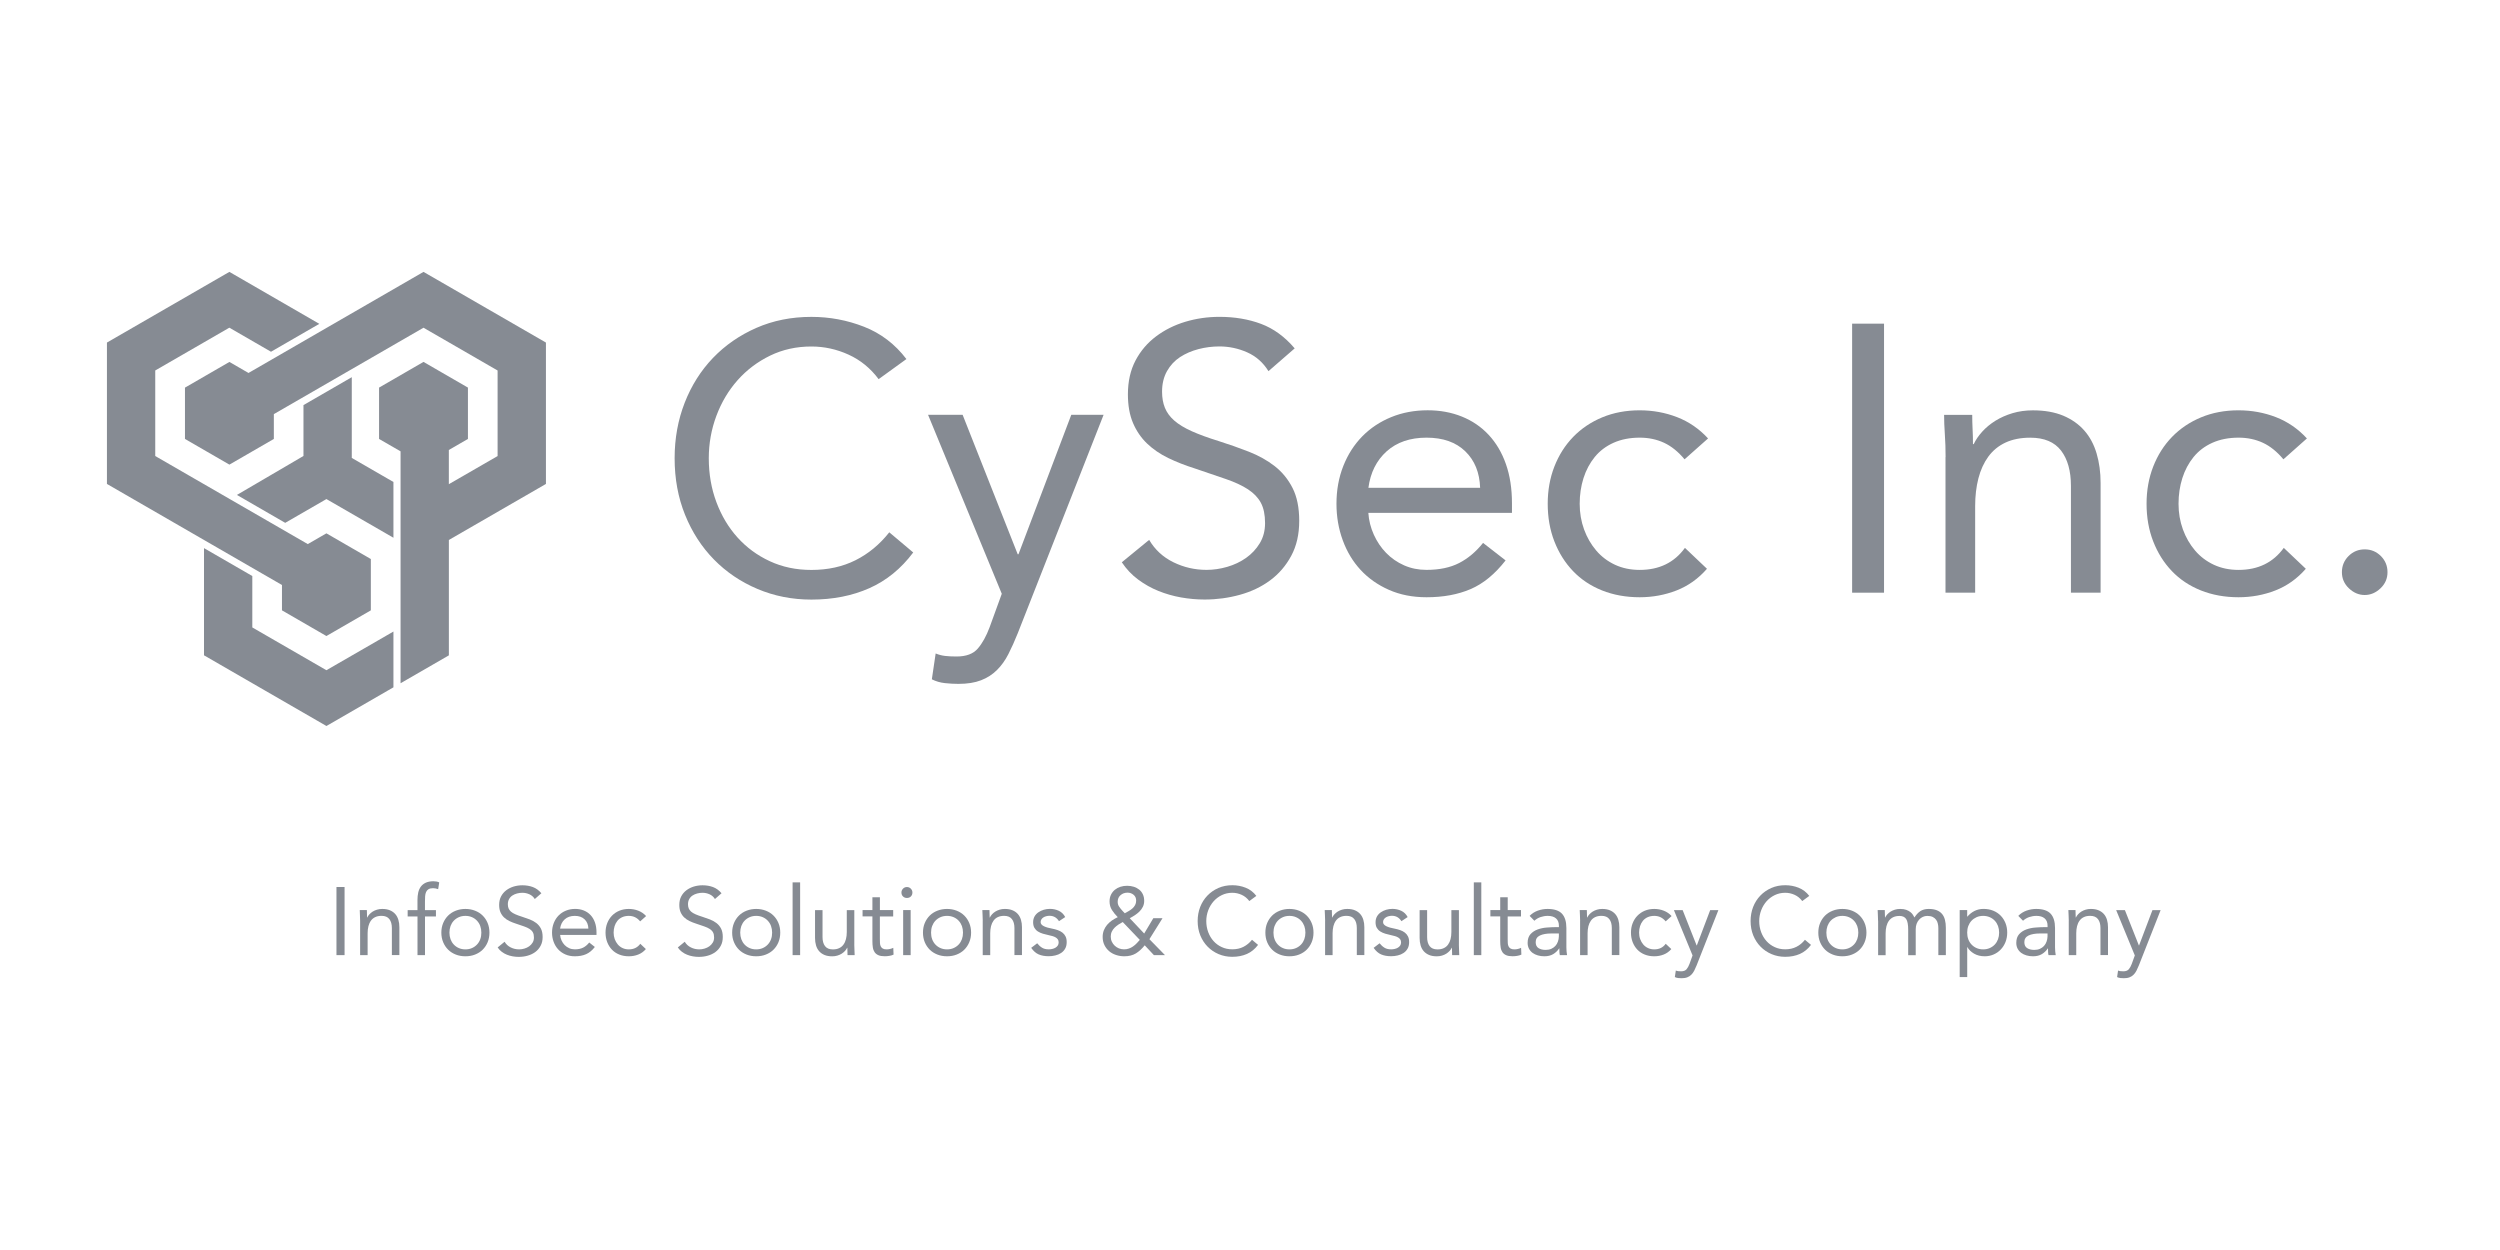 <?xml version="1.0" encoding="utf-8"?>
<!-- Generator: Adobe Illustrator 24.0.2, SVG Export Plug-In . SVG Version: 6.00 Build 0)  -->
<svg version="1.1" xmlns="http://www.w3.org/2000/svg" xmlns:xlink="http://www.w3.org/1999/xlink" x="0px" y="0px"
     viewBox="0 0 800 400" style="enable-background:new 0 0 800 400;" xml:space="preserve">
<style type="text/css">
	.st0{display:none;}
	.st1{display:inline;fill:#868B93;}
	.st2{fill:#868B93;}
	.st3{fill-rule:evenodd;clip-rule:evenodd;fill:#868B93;}
</style>
    <g id="Layer_1">
</g>
    <g id="Rulers">
</g>
    <g id="Content">
	<g class="st0">
		<path class="st1" d="M113.53,135.36c9.54-9.46,21.03-14.16,34.47-14.1c13.44,0.06,24.88,4.86,34.34,14.4
			c9.46,9.54,14.16,21.06,14.1,34.56l-0.28,64.5l-12.75-0.06l0.17-38.44l-71.81-0.32l-0.17,38.44l-12.75-0.06l0.28-64.5
			C99.19,156.3,103.99,144.82,113.53,135.36z M111.82,182.98l71.81,0.32l0.06-13.12c0.04-10-3.42-18.51-10.39-25.55
			c-6.97-7.03-15.39-10.57-25.27-10.61c-9.88-0.04-18.36,3.42-25.45,10.39c-7.09,6.97-10.66,15.45-10.71,25.45L111.82,182.98z"/>
        <path class="st1" d="M269.15,178.61l56.44,0.25c-0.07,15.5-5.66,28.76-16.77,39.77c-11.11,11.01-24.45,16.49-40.01,16.42
			c-15.56-0.07-28.85-5.66-39.86-16.77c-11.01-11.11-16.49-24.48-16.42-40.1c0.07-15.62,5.66-28.91,16.77-39.86
			c11.11-10.95,24.48-16.39,40.1-16.32c10.25,0.04,19.68,2.62,28.28,7.72s15.38,11.91,20.35,20.43l-15.75-0.07
			c-3.98-4.77-8.84-8.51-14.58-11.22c-5.74-2.71-11.86-4.08-18.36-4.11c-12.13-0.05-22.49,4.18-31.09,12.71
			c-8.6,8.53-12.93,18.82-12.98,30.88c-0.05,12.06,4.18,22.4,12.71,30.99c8.52,8.6,18.85,12.93,30.97,12.98
			c9.62,0.04,18.29-2.83,26.01-8.6c7.71-5.78,13.02-13.16,15.94-22.15l-41.81-0.18L269.15,178.61z"/>
        <path class="st1" d="M356.15,136.43c9.54-9.46,21.03-14.16,34.47-14.1c13.44,0.06,24.88,4.86,34.34,14.4
			c9.46,9.54,14.16,21.06,14.1,34.56l-0.28,64.5l-12.75-0.06l0.17-38.44l-71.81-0.32l-0.17,38.44l-12.75-0.06l0.28-64.5
			C341.81,157.37,346.61,145.89,356.15,136.43z M354.44,184.05l71.81,0.32l0.06-13.12c0.04-10-3.42-18.51-10.39-25.55
			c-6.97-7.03-15.39-10.57-25.27-10.61c-9.88-0.04-18.36,3.42-25.45,10.39c-7.09,6.97-10.66,15.45-10.71,25.45L354.44,184.05z"/>
        <path class="st1" d="M569.77,123.12l-49,56.41l48.5,56.84l-16.87-0.07l-40.11-47.05l-40.52,46.7l-16.87-0.08l49-56.41l-48.5-56.84
			l16.87,0.07l40.11,46.86l40.33-46.51L569.77,123.12z"/>
        <path class="st1" d="M683.15,136.37L598.4,136l-0.16,37.12l84.75,0.37l-0.06,12.94l-84.75-0.37l-0.17,37.69l84.75,0.37
			l-0.06,12.75l-97.5-0.43l0.5-113.25l97.5,0.43L683.15,136.37z"/>
	</g>
        <g class="st0">
		<path class="st1" d="M246.68,281.71h-12.3v-4.44h29.94v4.44h-12.36v36h-5.28V281.71z"/>
            <path class="st1" d="M267.32,304.15c0.12,7.14,4.68,10.08,9.96,10.08c3.78,0,6.06-0.66,8.04-1.5l0.9,3.78
			c-1.86,0.84-5.04,1.8-9.66,1.8c-8.94,0-14.28-5.88-14.28-14.64s5.16-15.66,13.62-15.66c9.48,0,12,8.34,12,13.68
			c0,1.08-0.12,1.92-0.18,2.46H267.32z M282.8,300.37c0.06-3.36-1.38-8.58-7.32-8.58c-5.34,0-7.68,4.92-8.1,8.58H282.8z"/>
            <path class="st1" d="M315.14,316.63c-1.38,0.72-4.44,1.68-8.34,1.68c-8.76,0-14.46-5.94-14.46-14.82c0-8.94,6.12-15.42,15.6-15.42
			c3.12,0,5.88,0.78,7.32,1.5l-1.2,4.08c-1.26-0.72-3.24-1.38-6.12-1.38c-6.66,0-10.26,4.92-10.26,10.98
			c0,6.72,4.32,10.86,10.08,10.86c3,0,4.98-0.78,6.48-1.44L315.14,316.63z"/>
            <path class="st1" d="M321.32,275.11h5.28v18.12h0.12c0.84-1.5,2.16-2.82,3.78-3.72c1.56-0.9,3.42-1.5,5.4-1.5
			c3.9,0,10.14,2.4,10.14,12.42v17.28h-5.28v-16.68c0-4.68-1.74-8.64-6.72-8.64c-3.42,0-6.12,2.4-7.08,5.28
			c-0.3,0.72-0.36,1.5-0.36,2.52v17.52h-5.28V275.11z"/>
            <path class="st1" d="M354.62,296.53c0-3-0.06-5.46-0.24-7.86h4.68l0.3,4.8h0.12c1.44-2.76,4.8-5.46,9.6-5.46
			c4.02,0,10.26,2.4,10.26,12.36v17.34h-5.28v-16.74c0-4.68-1.74-8.58-6.72-8.58c-3.48,0-6.18,2.46-7.08,5.4
			c-0.24,0.66-0.36,1.56-0.36,2.46v17.46h-5.28V296.53z"/>
            <path class="st1" d="M414.2,302.95c0,10.74-7.44,15.42-14.46,15.42c-7.86,0-13.92-5.76-13.92-14.94c0-9.72,6.36-15.42,14.4-15.42
			C408.56,288.01,414.2,294.07,414.2,302.95z M391.16,303.25c0,6.36,3.66,11.16,8.82,11.16c5.04,0,8.82-4.74,8.82-11.28
			c0-4.92-2.46-11.16-8.7-11.16C393.86,291.97,391.16,297.73,391.16,303.25z"/>
            <path class="st1" d="M420.86,275.11h5.28v42.6h-5.28V275.11z"/>
            <path class="st1" d="M461.3,302.95c0,10.74-7.44,15.42-14.46,15.42c-7.86,0-13.92-5.76-13.92-14.94c0-9.72,6.36-15.42,14.4-15.42
			C455.66,288.01,461.3,294.07,461.3,302.95z M438.26,303.25c0,6.36,3.66,11.16,8.82,11.16c5.04,0,8.82-4.74,8.82-11.28
			c0-4.92-2.46-11.16-8.7-11.16C440.96,291.97,438.26,297.73,438.26,303.25z"/>
            <path class="st1" d="M492.98,288.67c-0.12,2.1-0.24,4.44-0.24,7.98v16.86c0,6.66-1.32,10.74-4.14,13.26
			c-2.82,2.64-6.9,3.48-10.56,3.48c-3.48,0-7.32-0.84-9.66-2.4l1.32-4.02c1.92,1.2,4.92,2.28,8.52,2.28c5.4,0,9.36-2.82,9.36-10.14
			v-3.24h-0.12c-1.62,2.7-4.74,4.86-9.24,4.86c-7.2,0-12.36-6.12-12.36-14.16c0-9.84,6.42-15.42,13.08-15.42
			c5.04,0,7.8,2.64,9.06,5.04h0.12l0.24-4.38H492.98z M487.52,300.13c0-0.9-0.06-1.68-0.3-2.4c-0.96-3.06-3.54-5.58-7.38-5.58
			c-5.04,0-8.64,4.26-8.64,10.98c0,5.7,2.88,10.44,8.58,10.44c3.24,0,6.18-2.04,7.32-5.4c0.3-0.9,0.42-1.92,0.42-2.82V300.13z"/>
            <path class="st1" d="M507.02,280.51c0.06,1.8-1.26,3.24-3.36,3.24c-1.86,0-3.18-1.44-3.18-3.24c0-1.86,1.38-3.3,3.3-3.3
			C505.76,277.21,507.02,278.65,507.02,280.51z M501.14,317.71v-29.04h5.28v29.04H501.14z"/>
            <path class="st1" d="M518.12,304.15c0.12,7.14,4.68,10.08,9.96,10.08c3.78,0,6.06-0.66,8.04-1.5l0.9,3.78
			c-1.86,0.84-5.04,1.8-9.66,1.8c-8.94,0-14.28-5.88-14.28-14.64s5.16-15.66,13.62-15.66c9.48,0,12,8.34,12,13.68
			c0,1.08-0.12,1.92-0.18,2.46H518.12z M533.6,300.37c0.06-3.36-1.38-8.58-7.32-8.58c-5.34,0-7.68,4.92-8.1,8.58H533.6z"/>
            <path class="st1" d="M544.52,312.31c1.56,1.02,4.32,2.1,6.96,2.1c3.84,0,5.64-1.92,5.64-4.32c0-2.52-1.5-3.9-5.4-5.34
			c-5.22-1.86-7.68-4.74-7.68-8.22c0-4.68,3.78-8.52,10.02-8.52c2.94,0,5.52,0.84,7.14,1.8l-1.32,3.84
			c-1.14-0.72-3.24-1.68-5.94-1.68c-3.12,0-4.86,1.8-4.86,3.96c0,2.4,1.74,3.48,5.52,4.92c5.04,1.92,7.62,4.44,7.62,8.76
			c0,5.1-3.96,8.7-10.86,8.7c-3.18,0-6.12-0.78-8.16-1.98L544.52,312.31z"/>
	</g>
        <g>
		<path class="st2" d="M281.16,121.33c-2.6-3.49-5.8-6.1-9.61-7.84c-3.81-1.74-7.78-2.61-11.92-2.61c-4.78,0-9.18,0.97-13.19,2.92
			c-4.01,1.95-7.48,4.56-10.39,7.84c-2.92,3.28-5.19,7.09-6.81,11.43c-1.62,4.34-2.43,8.86-2.43,13.56c0,5.03,0.81,9.71,2.43,14.04
			c1.62,4.34,3.87,8.11,6.75,11.31c2.88,3.2,6.32,5.74,10.34,7.6c4.01,1.87,8.45,2.8,13.31,2.8c5.27,0,9.97-1.03,14.11-3.1
			c4.13-2.07,7.74-5.04,10.82-8.94l7.66,6.45c-3.89,5.19-8.57,9-14.04,11.43s-11.65,3.65-18.54,3.65c-6.16,0-11.91-1.14-17.27-3.41
			s-9.99-5.41-13.92-9.42c-3.93-4.01-7.01-8.77-9.24-14.29c-2.23-5.51-3.34-11.55-3.34-18.12c0-6.32,1.07-12.24,3.22-17.75
			c2.15-5.51,5.17-10.29,9.06-14.35c3.89-4.05,8.51-7.25,13.86-9.6c5.35-2.35,11.23-3.53,17.63-3.53c5.84,0,11.45,1.05,16.84,3.16
			c5.39,2.11,9.91,5.55,13.56,10.34L281.16,121.33z"/>
            <path class="st2" d="M325.67,202.67c-0.97,2.43-1.97,4.64-2.98,6.63c-1.01,1.99-2.23,3.69-3.65,5.1
			c-1.42,1.42-3.12,2.52-5.11,3.29c-1.99,0.77-4.4,1.15-7.23,1.15c-1.38,0-2.82-0.08-4.32-0.24c-1.5-0.16-2.9-0.57-4.19-1.22
			l1.22-8.27c0.97,0.4,1.99,0.67,3.04,0.79c1.05,0.12,2.27,0.18,3.65,0.18c3.08,0,5.35-0.85,6.81-2.56c1.46-1.7,2.71-3.97,3.77-6.81
			l3.89-10.7l-23.59-57.27h11.06l17.63,44.63h0.24l16.9-44.63h10.34L325.67,202.67z"/>
            <path class="st2" d="M405.91,118.77c-1.7-2.75-3.97-4.76-6.81-6.02c-2.84-1.26-5.8-1.89-8.88-1.89c-2.27,0-4.5,0.28-6.69,0.85
			c-2.19,0.57-4.16,1.42-5.9,2.55c-1.74,1.14-3.14,2.64-4.19,4.5c-1.05,1.87-1.58,4.06-1.58,6.57c0,1.95,0.3,3.67,0.91,5.17
			c0.61,1.5,1.6,2.86,2.98,4.07c1.38,1.22,3.24,2.35,5.59,3.41c2.35,1.05,5.23,2.11,8.63,3.16c3.32,1.05,6.55,2.19,9.67,3.41
			c3.12,1.22,5.88,2.76,8.27,4.62c2.39,1.87,4.29,4.2,5.71,6.99c1.42,2.8,2.13,6.31,2.13,10.52c0,4.3-0.85,8.02-2.56,11.19
			c-1.7,3.16-3.95,5.78-6.74,7.84c-2.8,2.07-6.02,3.61-9.67,4.62c-3.65,1.01-7.41,1.52-11.3,1.52c-2.52,0-5.03-0.23-7.54-0.67
			c-2.51-0.45-4.92-1.14-7.23-2.07c-2.31-0.93-4.48-2.15-6.5-3.65c-2.03-1.5-3.77-3.34-5.23-5.53l8.75-7.17
			c1.86,3.16,4.46,5.55,7.78,7.17c3.32,1.62,6.85,2.43,10.58,2.43c2.18,0,4.39-0.32,6.63-0.97c2.23-0.65,4.23-1.6,6.02-2.86
			c1.78-1.26,3.24-2.81,4.38-4.68c1.13-1.86,1.7-4.01,1.7-6.45c0-2.67-0.45-4.84-1.34-6.5c-0.89-1.66-2.27-3.1-4.13-4.32
			c-1.87-1.22-4.22-2.31-7.05-3.28c-2.84-0.97-6.16-2.11-9.97-3.4c-3.08-0.97-5.92-2.09-8.51-3.34c-2.59-1.26-4.84-2.8-6.75-4.62
			c-1.9-1.82-3.41-4.01-4.5-6.57c-1.09-2.55-1.64-5.61-1.64-9.18c0-4.13,0.81-7.74,2.43-10.82c1.62-3.08,3.81-5.65,6.57-7.72
			c2.75-2.07,5.88-3.63,9.36-4.68c3.49-1.05,7.13-1.58,10.94-1.58c4.86,0,9.3,0.75,13.31,2.25c4.01,1.5,7.6,4.12,10.76,7.84
			L405.91,118.77z"/>
            <path class="st2" d="M481.79,179.33c-3.41,4.37-7.13,7.44-11.19,9.18c-4.06,1.74-8.75,2.61-14.11,2.61
			c-4.46,0-8.47-0.79-12.04-2.37c-3.57-1.58-6.59-3.71-9.06-6.38c-2.47-2.67-4.38-5.84-5.71-9.49c-1.34-3.65-2.01-7.54-2.01-11.67
			c0-4.38,0.73-8.41,2.19-12.1s3.49-6.85,6.08-9.49c2.59-2.63,5.67-4.68,9.24-6.14c3.56-1.46,7.46-2.19,11.67-2.19
			c3.97,0,7.62,0.67,10.94,2.01c3.32,1.34,6.18,3.28,8.57,5.84c2.39,2.56,4.24,5.68,5.53,9.36c1.3,3.69,1.94,7.88,1.94,12.58v3.04
			h-45.96c0.16,2.43,0.75,4.76,1.76,6.99c1.01,2.23,2.33,4.18,3.95,5.84c1.62,1.66,3.52,2.98,5.71,3.95
			c2.19,0.97,4.58,1.46,7.17,1.46c4.14,0,7.62-0.73,10.46-2.19c2.84-1.46,5.39-3.61,7.66-6.44L481.79,179.33z M473.64,156.1
			c-0.16-4.86-1.74-8.76-4.74-11.67c-3-2.92-7.13-4.38-12.41-4.38c-5.27,0-9.52,1.46-12.77,4.38c-3.24,2.92-5.19,6.81-5.83,11.67
			H473.64z"/>
            <path class="st2" d="M539.06,146.98c-2.03-2.43-4.21-4.2-6.56-5.29c-2.35-1.09-4.94-1.64-7.78-1.64c-3.16,0-5.96,0.55-8.39,1.64
			c-2.43,1.09-4.44,2.61-6.02,4.56c-1.58,1.95-2.78,4.19-3.59,6.75c-0.81,2.55-1.22,5.29-1.22,8.21s0.47,5.65,1.4,8.21
			c0.93,2.55,2.23,4.8,3.89,6.75s3.67,3.46,6.02,4.56c2.35,1.09,4.99,1.64,7.9,1.64c6.24,0,11.07-2.35,14.47-7.05l7.05,6.69
			c-2.76,3.16-6,5.47-9.73,6.93c-3.73,1.45-7.66,2.18-11.8,2.18c-4.37,0-8.39-0.73-12.04-2.18c-3.65-1.46-6.75-3.53-9.3-6.2
			c-2.56-2.68-4.54-5.84-5.96-9.49s-2.13-7.66-2.13-12.04c0-4.3,0.71-8.27,2.13-11.91s3.42-6.81,6.02-9.49
			c2.59-2.67,5.69-4.76,9.3-6.26c3.61-1.5,7.6-2.25,11.97-2.25c4.22,0,8.21,0.73,11.98,2.19c3.77,1.46,7.07,3.73,9.91,6.81
			L539.06,146.98z"/>
            <path class="st2" d="M592.68,103.57h10.21v86.09h-10.21V103.57z"/>
            <path class="st2" d="M622.59,146.26c0-2.59-0.08-5.03-0.24-7.3c-0.16-2.27-0.24-4.34-0.24-6.2h9c0,1.54,0.04,3.08,0.12,4.62
			c0.08,1.54,0.12,3.12,0.12,4.74h0.24c0.65-1.38,1.56-2.71,2.74-4.01c1.17-1.29,2.57-2.45,4.19-3.46c1.62-1.01,3.44-1.82,5.47-2.43
			c2.02-0.61,4.21-0.91,6.56-0.91c3.73,0,6.95,0.57,9.67,1.7c2.71,1.14,4.96,2.72,6.74,4.74c1.79,2.03,3.1,4.48,3.95,7.35
			c0.85,2.88,1.28,6.02,1.28,9.42v35.14h-9.49V155.5c0-4.78-1.05-8.55-3.16-11.31c-2.11-2.75-5.39-4.13-9.85-4.13
			c-3.08,0-5.73,0.53-7.97,1.58c-2.23,1.05-4.05,2.55-5.47,4.5c-1.42,1.95-2.47,4.26-3.16,6.93c-0.69,2.67-1.04,5.64-1.04,8.87
			v27.72h-9.49V146.26z"/>
            <path class="st2" d="M730.69,146.98c-2.03-2.43-4.21-4.2-6.56-5.29c-2.35-1.09-4.94-1.64-7.78-1.64c-3.16,0-5.96,0.55-8.39,1.64
			c-2.43,1.09-4.44,2.61-6.02,4.56c-1.58,1.95-2.78,4.19-3.59,6.75c-0.81,2.55-1.22,5.29-1.22,8.21s0.47,5.65,1.4,8.21
			c0.93,2.55,2.23,4.8,3.89,6.75c1.66,1.95,3.67,3.46,6.02,4.56c2.35,1.09,4.99,1.64,7.9,1.64c6.24,0,11.07-2.35,14.47-7.05
			l7.05,6.69c-2.76,3.16-6,5.47-9.73,6.93c-3.73,1.45-7.66,2.18-11.8,2.18c-4.37,0-8.39-0.73-12.04-2.18
			c-3.65-1.46-6.75-3.53-9.3-6.2c-2.56-2.68-4.54-5.84-5.96-9.49s-2.13-7.66-2.13-12.04c0-4.3,0.71-8.27,2.13-11.91
			s3.42-6.81,6.02-9.49c2.59-2.67,5.69-4.76,9.3-6.26c3.6-1.5,7.6-2.25,11.97-2.25c4.22,0,8.21,0.73,11.98,2.19
			c3.77,1.46,7.07,3.73,9.91,6.81L730.69,146.98z"/>
            <path class="st2" d="M756.7,175.8c2.03,0,3.75,0.71,5.17,2.13c1.42,1.42,2.13,3.14,2.13,5.17c0,2.03-0.75,3.75-2.25,5.17
			c-1.5,1.42-3.18,2.13-5.05,2.13c-1.86,0-3.54-0.71-5.04-2.13c-1.5-1.42-2.25-3.13-2.25-5.17c0-2.02,0.71-3.75,2.13-5.17
			C752.96,176.51,754.68,175.8,756.7,175.8z"/>
	</g>
        <g>
		<path class="st2" d="M107.67,283.84h2.59v21.8h-2.59V283.84z"/>
            <path class="st2" d="M115.24,294.65c0-0.66-0.02-1.27-0.06-1.85c-0.04-0.58-0.06-1.1-0.06-1.57h2.28c0,0.39,0.01,0.78,0.03,1.17
			c0.02,0.39,0.03,0.79,0.03,1.2h0.06c0.16-0.35,0.39-0.69,0.69-1.02c0.3-0.32,0.65-0.62,1.06-0.88c0.41-0.25,0.87-0.46,1.39-0.61
			c0.51-0.16,1.07-0.23,1.66-0.23c0.94,0,1.76,0.14,2.45,0.43c0.69,0.29,1.26,0.69,1.71,1.2c0.45,0.51,0.78,1.13,1,1.86
			c0.22,0.73,0.32,1.52,0.32,2.38v8.9h-2.4v-8.65c0-1.21-0.27-2.17-0.8-2.86c-0.54-0.7-1.37-1.05-2.5-1.05
			c-0.78,0-1.45,0.13-2.01,0.4c-0.57,0.26-1.03,0.64-1.39,1.14c-0.36,0.49-0.63,1.08-0.8,1.76c-0.18,0.68-0.26,1.43-0.26,2.25v7.02
			h-2.4V294.65z"/>
            <path class="st2" d="M133.59,293.27h-3.14v-2.03h3.14V288c0-0.88,0.08-1.68,0.25-2.42c0.17-0.73,0.45-1.36,0.85-1.89
			c0.4-0.53,0.93-0.94,1.58-1.24c0.66-0.29,1.47-0.45,2.43-0.45c0.31,0,0.64,0.03,0.99,0.09c0.35,0.06,0.63,0.16,0.86,0.28
			l-0.34,2.16c-0.57-0.2-1.12-0.31-1.63-0.31c-0.62,0-1.1,0.11-1.45,0.32c-0.35,0.22-0.61,0.52-0.78,0.9s-0.28,0.84-0.31,1.37
			c-0.03,0.53-0.05,1.11-0.05,1.72v2.71h3.51v2.03H136v12.38h-2.4V293.27z"/>
            <path class="st2" d="M141.23,298.44c0-1.13,0.2-2.15,0.59-3.08c0.39-0.93,0.92-1.72,1.6-2.39c0.68-0.67,1.49-1.18,2.43-1.55
			c0.94-0.37,1.97-0.56,3.08-0.56c1.11,0,2.14,0.19,3.08,0.56c0.94,0.37,1.76,0.88,2.43,1.55c0.68,0.67,1.21,1.46,1.6,2.39
			c0.39,0.93,0.58,1.95,0.58,3.08s-0.2,2.15-0.58,3.08c-0.39,0.93-0.92,1.72-1.6,2.39c-0.68,0.67-1.49,1.18-2.43,1.55
			c-0.94,0.37-1.97,0.55-3.08,0.55c-1.11,0-2.14-0.18-3.08-0.55c-0.94-0.37-1.75-0.88-2.43-1.55c-0.68-0.67-1.21-1.46-1.6-2.39
			C141.43,300.59,141.23,299.57,141.23,298.44z M143.82,298.44c0,0.76,0.12,1.46,0.35,2.11c0.24,0.64,0.58,1.21,1.03,1.69
			c0.45,0.48,0.99,0.87,1.62,1.14c0.63,0.28,1.33,0.42,2.11,0.42c0.78,0,1.48-0.14,2.11-0.42c0.63-0.28,1.16-0.66,1.61-1.14
			c0.45-0.48,0.8-1.05,1.03-1.69c0.24-0.65,0.35-1.35,0.35-2.11s-0.12-1.46-0.35-2.11c-0.23-0.64-0.58-1.21-1.03-1.69
			c-0.45-0.49-0.99-0.87-1.61-1.14c-0.63-0.28-1.33-0.42-2.11-0.42c-0.78,0-1.48,0.14-2.11,0.42s-1.17,0.66-1.62,1.14
			c-0.45,0.48-0.79,1.05-1.03,1.69C143.94,296.98,143.82,297.68,143.82,298.44z"/>
            <path class="st2" d="M171.13,287.69c-0.43-0.7-1.01-1.2-1.73-1.52c-0.72-0.32-1.47-0.48-2.25-0.48c-0.57,0-1.14,0.07-1.69,0.22
			c-0.56,0.14-1.05,0.36-1.49,0.65c-0.44,0.28-0.8,0.67-1.06,1.14c-0.27,0.48-0.4,1.03-0.4,1.67c0,0.49,0.08,0.93,0.23,1.31
			c0.16,0.38,0.41,0.72,0.75,1.03c0.35,0.31,0.82,0.6,1.42,0.86s1.33,0.54,2.19,0.8c0.84,0.27,1.66,0.55,2.45,0.86
			c0.79,0.31,1.49,0.7,2.1,1.17c0.6,0.48,1.09,1.06,1.45,1.77c0.36,0.71,0.54,1.6,0.54,2.66c0,1.09-0.21,2.03-0.65,2.83
			c-0.43,0.8-1,1.47-1.71,1.99c-0.71,0.52-1.52,0.91-2.45,1.17c-0.92,0.26-1.88,0.38-2.87,0.38c-0.63,0-1.27-0.05-1.91-0.17
			c-0.64-0.11-1.25-0.29-1.83-0.52c-0.58-0.23-1.13-0.54-1.65-0.93c-0.51-0.38-0.95-0.84-1.32-1.4l2.22-1.82
			c0.47,0.8,1.13,1.41,1.97,1.82c0.84,0.42,1.74,0.62,2.68,0.62c0.55,0,1.11-0.08,1.68-0.25c0.56-0.16,1.07-0.41,1.52-0.72
			c0.45-0.32,0.82-0.72,1.11-1.19c0.29-0.47,0.43-1.02,0.43-1.63c0-0.68-0.11-1.23-0.34-1.65s-0.57-0.78-1.05-1.09
			c-0.47-0.31-1.07-0.58-1.79-0.83c-0.72-0.25-1.56-0.54-2.53-0.86c-0.78-0.25-1.5-0.53-2.16-0.85c-0.66-0.32-1.23-0.71-1.71-1.17
			c-0.48-0.46-0.86-1.02-1.14-1.66c-0.28-0.65-0.41-1.42-0.41-2.33c0-1.05,0.2-1.96,0.62-2.74c0.41-0.78,0.97-1.43,1.66-1.95
			s1.49-0.92,2.37-1.19c0.88-0.26,1.81-0.4,2.77-0.4c1.23,0,2.35,0.19,3.37,0.57c1.02,0.38,1.92,1.04,2.72,1.98L171.13,287.69z"/>
            <path class="st2" d="M190.35,303.03c-0.86,1.11-1.81,1.88-2.83,2.32c-1.03,0.45-2.22,0.66-3.57,0.66c-1.13,0-2.14-0.2-3.05-0.6
			c-0.9-0.4-1.67-0.94-2.29-1.62c-0.63-0.68-1.11-1.48-1.45-2.41c-0.34-0.92-0.51-1.91-0.51-2.95c0-1.11,0.19-2.13,0.56-3.07
			c0.37-0.93,0.88-1.73,1.54-2.4c0.66-0.67,1.43-1.18,2.34-1.55c0.9-0.37,1.89-0.56,2.96-0.56c1,0,1.93,0.17,2.77,0.51
			s1.57,0.83,2.17,1.48c0.61,0.64,1.07,1.44,1.4,2.37c0.33,0.93,0.49,2,0.49,3.19v0.77h-11.64c0.04,0.61,0.19,1.2,0.45,1.77
			c0.26,0.57,0.59,1.06,1,1.48c0.41,0.42,0.89,0.75,1.45,1c0.55,0.25,1.16,0.37,1.82,0.37c1.05,0,1.93-0.19,2.65-0.55
			c0.72-0.37,1.37-0.91,1.94-1.64L190.35,303.03z M188.28,297.15c-0.04-1.23-0.44-2.22-1.2-2.96c-0.76-0.74-1.81-1.11-3.14-1.11
			c-1.34,0-2.41,0.37-3.23,1.11c-0.82,0.74-1.31,1.73-1.48,2.96H188.28z"/>
            <path class="st2" d="M204.85,294.84c-0.51-0.62-1.07-1.06-1.66-1.34s-1.25-0.42-1.97-0.42c-0.8,0-1.51,0.14-2.12,0.42
			c-0.62,0.28-1.12,0.66-1.52,1.15c-0.4,0.49-0.7,1.06-0.91,1.71c-0.2,0.65-0.31,1.34-0.31,2.08s0.12,1.43,0.35,2.08
			c0.24,0.64,0.57,1.21,0.99,1.71c0.42,0.49,0.93,0.88,1.52,1.15c0.6,0.28,1.26,0.42,2,0.42c1.58,0,2.8-0.6,3.67-1.79l1.79,1.69
			c-0.7,0.81-1.52,1.39-2.46,1.76c-0.94,0.37-1.94,0.55-2.99,0.55c-1.11,0-2.12-0.18-3.05-0.55c-0.93-0.37-1.71-0.89-2.36-1.57
			c-0.65-0.67-1.15-1.48-1.51-2.4c-0.36-0.93-0.54-1.94-0.54-3.05c0-1.09,0.18-2.09,0.54-3.02c0.36-0.92,0.87-1.73,1.52-2.4
			c0.66-0.68,1.44-1.21,2.36-1.59c0.91-0.38,1.92-0.57,3.03-0.57c1.07,0,2.08,0.19,3.03,0.56c0.95,0.37,1.79,0.94,2.51,1.72
			L204.85,294.84z"/>
            <path class="st2" d="M228.78,287.69c-0.43-0.7-1.01-1.2-1.73-1.52c-0.72-0.32-1.47-0.48-2.25-0.48c-0.57,0-1.14,0.07-1.69,0.22
			c-0.56,0.14-1.05,0.36-1.49,0.65c-0.44,0.28-0.8,0.67-1.06,1.14c-0.27,0.48-0.4,1.03-0.4,1.67c0,0.49,0.08,0.93,0.23,1.31
			c0.16,0.38,0.41,0.72,0.75,1.03c0.35,0.31,0.82,0.6,1.42,0.86c0.6,0.26,1.33,0.54,2.19,0.8c0.84,0.27,1.66,0.55,2.45,0.86
			c0.79,0.31,1.49,0.7,2.1,1.17c0.6,0.48,1.09,1.06,1.45,1.77c0.36,0.71,0.54,1.6,0.54,2.66c0,1.09-0.21,2.03-0.65,2.83
			c-0.43,0.8-1,1.47-1.71,1.99c-0.71,0.52-1.52,0.91-2.45,1.17c-0.92,0.26-1.88,0.38-2.87,0.38c-0.63,0-1.27-0.05-1.91-0.17
			c-0.64-0.11-1.25-0.29-1.83-0.52c-0.58-0.23-1.13-0.54-1.65-0.93c-0.51-0.38-0.95-0.84-1.32-1.4l2.22-1.82
			c0.47,0.8,1.13,1.41,1.97,1.82c0.84,0.42,1.74,0.62,2.68,0.62c0.55,0,1.11-0.08,1.68-0.25c0.56-0.16,1.07-0.41,1.52-0.72
			c0.45-0.32,0.82-0.72,1.11-1.19c0.29-0.47,0.43-1.02,0.43-1.63c0-0.68-0.11-1.23-0.34-1.65s-0.57-0.78-1.05-1.09
			c-0.47-0.31-1.07-0.58-1.79-0.83c-0.72-0.25-1.56-0.54-2.53-0.86c-0.78-0.25-1.5-0.53-2.16-0.85c-0.66-0.32-1.23-0.71-1.71-1.17
			c-0.48-0.46-0.86-1.02-1.14-1.66c-0.28-0.65-0.41-1.42-0.41-2.33c0-1.05,0.2-1.96,0.62-2.74c0.41-0.78,0.97-1.43,1.66-1.95
			s1.49-0.92,2.37-1.19c0.88-0.26,1.81-0.4,2.77-0.4c1.23,0,2.35,0.19,3.37,0.57c1.02,0.38,1.92,1.04,2.72,1.98L228.78,287.69z"/>
            <path class="st2" d="M234.29,298.44c0-1.13,0.2-2.15,0.59-3.08c0.39-0.93,0.92-1.72,1.6-2.39c0.68-0.67,1.49-1.18,2.43-1.55
			c0.94-0.37,1.97-0.56,3.08-0.56c1.11,0,2.14,0.19,3.08,0.56c0.94,0.37,1.76,0.88,2.43,1.55c0.68,0.67,1.21,1.46,1.6,2.39
			c0.39,0.93,0.58,1.95,0.58,3.08s-0.2,2.15-0.58,3.08c-0.39,0.93-0.92,1.72-1.6,2.39c-0.68,0.67-1.49,1.18-2.43,1.55
			c-0.94,0.37-1.97,0.55-3.08,0.55c-1.11,0-2.14-0.18-3.08-0.55c-0.94-0.37-1.75-0.88-2.43-1.55c-0.68-0.67-1.21-1.46-1.6-2.39
			C234.48,300.59,234.29,299.57,234.29,298.44z M236.87,298.44c0,0.76,0.12,1.46,0.35,2.11c0.24,0.64,0.58,1.21,1.03,1.69
			c0.45,0.48,0.99,0.87,1.62,1.14c0.63,0.28,1.33,0.42,2.11,0.42c0.78,0,1.48-0.14,2.11-0.42c0.63-0.28,1.16-0.66,1.61-1.14
			c0.45-0.48,0.8-1.05,1.03-1.69c0.24-0.65,0.35-1.35,0.35-2.11s-0.12-1.46-0.35-2.11c-0.23-0.64-0.58-1.21-1.03-1.69
			c-0.45-0.49-0.99-0.87-1.61-1.14c-0.63-0.28-1.33-0.42-2.11-0.42c-0.78,0-1.48,0.14-2.11,0.42s-1.17,0.66-1.62,1.14
			c-0.45,0.48-0.79,1.05-1.03,1.69C237,296.98,236.87,297.68,236.87,298.44z"/>
            <path class="st2" d="M253.63,282.36h2.41v23.28h-2.41V282.36z"/>
            <path class="st2" d="M273.37,302.23c0,0.66,0.02,1.27,0.06,1.85c0.04,0.57,0.06,1.1,0.06,1.57h-2.28c0-0.39-0.01-0.78-0.03-1.17
			c-0.02-0.38-0.03-0.79-0.03-1.2h-0.06c-0.16,0.35-0.4,0.69-0.69,1.02c-0.3,0.32-0.66,0.62-1.06,0.88
			c-0.41,0.25-0.87,0.46-1.38,0.61c-0.52,0.16-1.07,0.23-1.67,0.23c-0.94,0-1.76-0.14-2.45-0.43c-0.69-0.29-1.26-0.69-1.71-1.2
			s-0.79-1.13-1-1.86c-0.22-0.73-0.32-1.52-0.32-2.38v-8.9h2.4v8.65c0,1.21,0.27,2.17,0.8,2.86c0.54,0.7,1.37,1.05,2.5,1.05
			c0.78,0,1.46-0.13,2.01-0.4c0.57-0.26,1.03-0.64,1.39-1.14c0.36-0.49,0.63-1.08,0.8-1.76c0.17-0.68,0.26-1.43,0.26-2.25v-7.02
			h2.41V302.23z"/>
            <path class="st2" d="M285.81,293.27h-4.25v7.21c0,0.47,0.01,0.91,0.03,1.31c0.02,0.4,0.1,0.75,0.25,1.05
			c0.14,0.29,0.36,0.53,0.65,0.7c0.28,0.17,0.7,0.26,1.23,0.26c0.35,0,0.71-0.04,1.08-0.13c0.37-0.08,0.72-0.2,1.05-0.37l0.09,2.18
			c-0.41,0.19-0.87,0.32-1.37,0.4c-0.5,0.08-0.98,0.12-1.43,0.12c-0.86,0-1.55-0.11-2.06-0.34c-0.51-0.22-0.91-0.54-1.2-0.96
			c-0.28-0.41-0.48-0.91-0.57-1.52c-0.1-0.61-0.14-1.28-0.14-2.01v-7.92h-3.15v-2.03h3.15v-4.1h2.4v4.1h4.25V293.27z"/>
            <path class="st2" d="M288.46,285.6c0-0.48,0.17-0.88,0.51-1.23c0.34-0.35,0.75-0.52,1.24-0.52c0.49,0,0.91,0.17,1.25,0.52
			c0.34,0.35,0.51,0.76,0.51,1.23c0,0.51-0.16,0.93-0.49,1.26c-0.32,0.32-0.75,0.49-1.26,0.49c-0.51,0-0.93-0.17-1.26-0.49
			C288.62,286.53,288.46,286.11,288.46,285.6z M289.01,291.23h2.4v14.41h-2.4V291.23z"/>
            <path class="st2" d="M295.35,298.44c0-1.13,0.19-2.15,0.58-3.08c0.39-0.93,0.93-1.72,1.6-2.39c0.68-0.67,1.49-1.18,2.44-1.55
			c0.94-0.37,1.97-0.56,3.08-0.56c1.11,0,2.14,0.19,3.08,0.56c0.94,0.37,1.75,0.88,2.43,1.55s1.21,1.46,1.6,2.39
			c0.39,0.93,0.59,1.95,0.59,3.08s-0.2,2.15-0.59,3.08s-0.92,1.72-1.6,2.39s-1.49,1.18-2.43,1.55c-0.94,0.37-1.97,0.55-3.08,0.55
			c-1.11,0-2.14-0.18-3.08-0.55c-0.94-0.37-1.76-0.88-2.44-1.55c-0.67-0.67-1.21-1.46-1.6-2.39
			C295.55,300.59,295.35,299.57,295.35,298.44z M297.94,298.44c0,0.76,0.11,1.46,0.35,2.11c0.23,0.64,0.58,1.21,1.03,1.69
			c0.45,0.48,0.99,0.87,1.62,1.14c0.63,0.28,1.33,0.42,2.11,0.42c0.78,0,1.48-0.14,2.11-0.42c0.63-0.28,1.17-0.66,1.62-1.14
			c0.45-0.48,0.79-1.05,1.03-1.69c0.23-0.65,0.35-1.35,0.35-2.11s-0.12-1.46-0.35-2.11c-0.24-0.64-0.58-1.21-1.03-1.69
			c-0.45-0.49-0.99-0.87-1.62-1.14c-0.63-0.28-1.33-0.42-2.11-0.42c-0.78,0-1.49,0.14-2.11,0.42c-0.63,0.28-1.17,0.66-1.62,1.14
			c-0.45,0.48-0.79,1.05-1.03,1.69C298.05,296.98,297.94,297.68,297.94,298.44z"/>
            <path class="st2" d="M314.48,294.65c0-0.66-0.02-1.27-0.06-1.85c-0.04-0.58-0.07-1.1-0.07-1.57h2.28c0,0.39,0.01,0.78,0.03,1.17
			c0.02,0.39,0.04,0.79,0.04,1.2h0.06c0.16-0.35,0.39-0.69,0.69-1.02c0.29-0.32,0.65-0.62,1.06-0.88c0.41-0.25,0.87-0.46,1.38-0.61
			c0.51-0.16,1.06-0.23,1.66-0.23c0.94,0,1.76,0.14,2.45,0.43c0.69,0.29,1.26,0.69,1.71,1.2c0.45,0.51,0.78,1.13,1,1.86
			c0.22,0.73,0.32,1.52,0.32,2.38v8.9h-2.41v-8.65c0-1.21-0.26-2.17-0.8-2.86c-0.53-0.7-1.37-1.05-2.49-1.05
			c-0.78,0-1.46,0.13-2.02,0.4c-0.57,0.26-1.02,0.64-1.38,1.14s-0.63,1.08-0.8,1.76c-0.17,0.68-0.26,1.43-0.26,2.25v7.02h-2.4
			V294.65z"/>
            <path class="st2" d="M331.9,301.85c0.48,0.6,0.99,1.07,1.56,1.42c0.56,0.35,1.28,0.52,2.14,0.52c0.37,0,0.75-0.04,1.12-0.13
			c0.38-0.08,0.73-0.22,1.03-0.4c0.31-0.19,0.55-0.42,0.74-0.69c0.18-0.28,0.28-0.61,0.28-1c0-0.39-0.09-0.71-0.26-0.96
			c-0.17-0.25-0.4-0.45-0.69-0.63c-0.29-0.17-0.61-0.31-0.99-0.42c-0.37-0.1-0.75-0.19-1.14-0.28c-0.68-0.14-1.32-0.31-1.94-0.49
			c-0.61-0.18-1.15-0.42-1.62-0.72c-0.46-0.29-0.83-0.68-1.11-1.15c-0.28-0.47-0.42-1.08-0.42-1.82c0-0.7,0.16-1.31,0.46-1.85
			c0.31-0.54,0.72-0.97,1.23-1.32c0.51-0.35,1.09-0.62,1.72-0.81c0.64-0.18,1.29-0.28,1.97-0.28c1.03,0,1.98,0.21,2.85,0.62
			c0.87,0.41,1.55,1.08,2.04,2l-2,1.32c-0.31-0.52-0.71-0.93-1.21-1.25c-0.51-0.31-1.11-0.48-1.83-0.48c-0.32,0-0.66,0.04-1,0.13
			c-0.34,0.08-0.64,0.2-0.91,0.37c-0.26,0.16-0.49,0.37-0.66,0.63c-0.17,0.26-0.26,0.55-0.26,0.88c0,0.31,0.1,0.57,0.29,0.78
			c0.19,0.22,0.46,0.41,0.8,0.57c0.34,0.16,0.73,0.31,1.17,0.43c0.44,0.12,0.9,0.22,1.37,0.31c0.63,0.12,1.24,0.28,1.82,0.48
			c0.57,0.2,1.08,0.46,1.51,0.79c0.43,0.33,0.77,0.74,1.01,1.23c0.25,0.49,0.37,1.09,0.37,1.82c0,0.82-0.16,1.52-0.49,2.09
			c-0.33,0.58-0.76,1.04-1.31,1.4c-0.54,0.36-1.15,0.62-1.85,0.78c-0.69,0.17-1.39,0.25-2.11,0.25c-1.23,0-2.29-0.19-3.18-0.57
			c-0.9-0.38-1.7-1.08-2.42-2.11L331.9,301.85z"/>
            <path class="st2" d="M366.31,302.5c-0.88,1.11-1.83,1.97-2.83,2.59c-1.01,0.61-2.24,0.92-3.7,0.92c-0.92,0-1.8-0.14-2.65-0.42
			c-0.84-0.28-1.58-0.68-2.2-1.21c-0.63-0.54-1.13-1.18-1.51-1.95c-0.38-0.77-0.57-1.65-0.57-2.63c0-0.76,0.13-1.46,0.38-2.11
			c0.26-0.64,0.61-1.23,1.05-1.75c0.45-0.52,0.96-0.99,1.54-1.39c0.59-0.4,1.21-0.75,1.86-1.06c-0.72-0.72-1.34-1.48-1.85-2.28
			c-0.52-0.8-0.77-1.73-0.77-2.77c0-0.8,0.15-1.52,0.46-2.14c0.31-0.63,0.72-1.15,1.23-1.57c0.52-0.42,1.11-0.74,1.79-0.96
			c0.68-0.22,1.4-0.32,2.16-0.32c0.74,0,1.44,0.11,2.09,0.31c0.66,0.2,1.24,0.51,1.74,0.91c0.51,0.4,0.9,0.9,1.18,1.51
			c0.29,0.6,0.43,1.31,0.43,2.11c0,0.68-0.14,1.3-0.41,1.86c-0.28,0.57-0.64,1.07-1.08,1.51c-0.45,0.44-0.94,0.84-1.48,1.2
			c-0.55,0.35-1.09,0.68-1.65,0.97l4.62,4.9l2.92-4.9H372l-4.19,6.71l4.99,5.11h-3.54L366.31,302.5z M359.28,295.05
			c-0.47,0.25-0.93,0.52-1.38,0.81c-0.45,0.3-0.86,0.63-1.23,1c-0.37,0.37-0.67,0.79-0.89,1.26c-0.23,0.47-0.34,0.99-0.34,1.57
			c0,0.6,0.11,1.14,0.34,1.63c0.22,0.49,0.53,0.93,0.92,1.29c0.39,0.37,0.84,0.66,1.35,0.87c0.52,0.2,1.06,0.31,1.64,0.31
			c0.55,0,1.06-0.08,1.54-0.25c0.47-0.16,0.91-0.38,1.31-0.66c0.4-0.28,0.78-0.6,1.14-0.96c0.36-0.36,0.71-0.75,1.06-1.15
			L359.28,295.05z M359.93,292.25c0.41-0.23,0.83-0.46,1.26-0.71c0.43-0.25,0.82-0.52,1.17-0.83c0.35-0.31,0.64-0.67,0.87-1.08
			c0.22-0.41,0.34-0.88,0.34-1.42c0-0.8-0.27-1.43-0.82-1.88c-0.54-0.45-1.2-0.68-1.95-0.68c-0.86,0-1.6,0.26-2.21,0.79
			c-0.62,0.52-0.93,1.23-0.93,2.14c0,0.6,0.16,1.12,0.48,1.58c0.32,0.46,0.66,0.89,1.03,1.28L359.93,292.25z"/>
            <path class="st2" d="M399.78,288.34c-0.66-0.88-1.47-1.55-2.43-1.99c-0.97-0.44-1.97-0.66-3.02-0.66c-1.21,0-2.33,0.25-3.34,0.74
			c-1.02,0.49-1.89,1.15-2.63,1.98c-0.74,0.84-1.32,1.8-1.73,2.9c-0.41,1.09-0.62,2.24-0.62,3.43c0,1.27,0.21,2.45,0.62,3.55
			c0.41,1.1,0.98,2.05,1.71,2.86s1.6,1.46,2.62,1.92c1.02,0.48,2.14,0.71,3.37,0.71c1.34,0,2.53-0.26,3.57-0.79s1.96-1.28,2.74-2.26
			l1.94,1.63c-0.99,1.32-2.17,2.28-3.55,2.9c-1.39,0.61-2.95,0.92-4.7,0.92c-1.56,0-3.02-0.29-4.37-0.86
			c-1.35-0.58-2.53-1.37-3.52-2.39c-1-1.02-1.78-2.22-2.35-3.62c-0.56-1.4-0.84-2.92-0.84-4.58c0-1.61,0.27-3.1,0.81-4.5
			c0.55-1.4,1.31-2.6,2.3-3.63s2.15-1.84,3.51-2.44c1.36-0.6,2.84-0.89,4.47-0.89c1.48,0,2.9,0.26,4.26,0.8
			c1.37,0.54,2.51,1.41,3.43,2.62L399.78,288.34z"/>
            <path class="st2" d="M404.92,298.44c0-1.13,0.19-2.15,0.58-3.08c0.39-0.93,0.93-1.72,1.6-2.39c0.68-0.67,1.49-1.18,2.44-1.55
			c0.94-0.37,1.97-0.56,3.08-0.56c1.11,0,2.14,0.19,3.08,0.56c0.94,0.37,1.75,0.88,2.43,1.55s1.21,1.46,1.6,2.39
			c0.39,0.93,0.59,1.95,0.59,3.08s-0.2,2.15-0.59,3.08c-0.39,0.93-0.92,1.72-1.6,2.39s-1.49,1.18-2.43,1.55
			c-0.94,0.37-1.97,0.55-3.08,0.55c-1.11,0-2.14-0.18-3.08-0.55c-0.94-0.37-1.76-0.88-2.44-1.55c-0.67-0.67-1.21-1.46-1.6-2.39
			C405.11,300.59,404.92,299.57,404.92,298.44z M407.51,298.44c0,0.76,0.11,1.46,0.35,2.11c0.23,0.64,0.58,1.21,1.03,1.69
			c0.45,0.48,0.99,0.87,1.62,1.14c0.63,0.28,1.33,0.42,2.11,0.42c0.78,0,1.48-0.14,2.11-0.42c0.63-0.28,1.17-0.66,1.62-1.14
			c0.45-0.48,0.79-1.05,1.03-1.69c0.23-0.65,0.35-1.35,0.35-2.11s-0.12-1.46-0.35-2.11c-0.24-0.64-0.58-1.21-1.03-1.69
			c-0.45-0.49-0.99-0.87-1.62-1.14c-0.63-0.28-1.33-0.42-2.11-0.42c-0.78,0-1.49,0.14-2.11,0.42c-0.63,0.28-1.17,0.66-1.62,1.14
			c-0.45,0.48-0.79,1.05-1.03,1.69C407.62,296.98,407.51,297.68,407.51,298.44z"/>
            <path class="st2" d="M424.04,294.65c0-0.66-0.02-1.27-0.06-1.85c-0.04-0.58-0.07-1.1-0.07-1.57h2.28c0,0.39,0.01,0.78,0.03,1.17
			c0.02,0.39,0.04,0.79,0.04,1.2h0.06c0.16-0.35,0.39-0.69,0.69-1.02c0.29-0.32,0.65-0.62,1.06-0.88c0.41-0.25,0.87-0.46,1.38-0.61
			c0.51-0.16,1.06-0.23,1.66-0.23c0.94,0,1.76,0.14,2.45,0.43c0.69,0.29,1.26,0.69,1.71,1.2c0.45,0.51,0.78,1.13,1,1.86
			c0.22,0.73,0.32,1.52,0.32,2.38v8.9h-2.41v-8.65c0-1.21-0.26-2.17-0.8-2.86c-0.53-0.7-1.37-1.05-2.49-1.05
			c-0.78,0-1.46,0.13-2.02,0.4c-0.57,0.26-1.02,0.64-1.38,1.14c-0.36,0.49-0.63,1.08-0.8,1.76c-0.17,0.68-0.26,1.43-0.26,2.25v7.02
			h-2.4V294.65z"/>
            <path class="st2" d="M441.47,301.85c0.48,0.6,0.99,1.07,1.56,1.42c0.56,0.35,1.28,0.52,2.14,0.52c0.37,0,0.75-0.04,1.12-0.13
			c0.38-0.08,0.73-0.22,1.03-0.4c0.31-0.19,0.55-0.42,0.74-0.69c0.18-0.28,0.28-0.61,0.28-1c0-0.39-0.09-0.71-0.26-0.96
			c-0.17-0.25-0.4-0.45-0.69-0.63c-0.29-0.17-0.61-0.31-0.99-0.42c-0.37-0.1-0.75-0.19-1.14-0.28c-0.68-0.14-1.32-0.31-1.94-0.49
			c-0.61-0.18-1.15-0.42-1.62-0.72c-0.46-0.29-0.83-0.68-1.11-1.15c-0.28-0.47-0.41-1.08-0.41-1.82c0-0.7,0.16-1.31,0.46-1.85
			c0.31-0.54,0.72-0.97,1.23-1.32c0.51-0.35,1.09-0.62,1.72-0.81c0.64-0.18,1.29-0.28,1.97-0.28c1.03,0,1.98,0.21,2.85,0.62
			c0.87,0.41,1.55,1.08,2.04,2l-2,1.32c-0.31-0.52-0.71-0.93-1.21-1.25c-0.51-0.31-1.11-0.48-1.83-0.48c-0.32,0-0.66,0.04-1,0.13
			c-0.34,0.08-0.64,0.2-0.91,0.37s-0.49,0.37-0.66,0.63c-0.17,0.26-0.26,0.55-0.26,0.88c0,0.31,0.1,0.57,0.29,0.78
			c0.19,0.22,0.46,0.41,0.8,0.57c0.34,0.16,0.73,0.31,1.17,0.43c0.44,0.12,0.9,0.22,1.37,0.31c0.63,0.12,1.24,0.28,1.82,0.48
			c0.57,0.2,1.08,0.46,1.51,0.79c0.43,0.33,0.77,0.74,1.01,1.23c0.25,0.49,0.37,1.09,0.37,1.82c0,0.82-0.16,1.52-0.49,2.09
			c-0.33,0.58-0.76,1.04-1.31,1.4c-0.54,0.36-1.15,0.62-1.85,0.78c-0.69,0.17-1.39,0.25-2.11,0.25c-1.23,0-2.29-0.19-3.18-0.57
			c-0.9-0.38-1.7-1.08-2.42-2.11L441.47,301.85z"/>
            <path class="st2" d="M466.84,302.23c0,0.66,0.02,1.27,0.06,1.85c0.04,0.57,0.06,1.1,0.06,1.57h-2.28c0-0.39-0.01-0.78-0.03-1.17
			c-0.02-0.38-0.03-0.79-0.03-1.2h-0.06c-0.16,0.35-0.4,0.69-0.69,1.02c-0.3,0.32-0.66,0.62-1.06,0.88
			c-0.41,0.25-0.87,0.46-1.38,0.61c-0.52,0.16-1.07,0.23-1.67,0.23c-0.94,0-1.76-0.14-2.45-0.43c-0.69-0.29-1.26-0.69-1.71-1.2
			c-0.45-0.51-0.79-1.13-1-1.86c-0.22-0.73-0.32-1.52-0.32-2.38v-8.9h2.4v8.65c0,1.21,0.27,2.17,0.8,2.86
			c0.54,0.7,1.37,1.05,2.5,1.05c0.78,0,1.46-0.13,2.01-0.4c0.57-0.26,1.03-0.64,1.39-1.14s0.63-1.08,0.8-1.76
			c0.17-0.68,0.26-1.43,0.26-2.25v-7.02h2.41V302.23z"/>
            <path class="st2" d="M471.62,282.36h2.4v23.28h-2.4V282.36z"/>
            <path class="st2" d="M486.71,293.27h-4.25v7.21c0,0.47,0.01,0.91,0.03,1.31c0.02,0.4,0.1,0.75,0.25,1.05
			c0.14,0.29,0.36,0.53,0.65,0.7c0.28,0.17,0.7,0.26,1.23,0.26c0.35,0,0.71-0.04,1.08-0.13c0.37-0.08,0.72-0.2,1.05-0.37l0.09,2.18
			c-0.41,0.19-0.87,0.32-1.37,0.4c-0.5,0.08-0.98,0.12-1.43,0.12c-0.86,0-1.55-0.11-2.06-0.34c-0.51-0.22-0.91-0.54-1.2-0.96
			c-0.28-0.41-0.48-0.91-0.57-1.52c-0.1-0.61-0.14-1.28-0.14-2.01v-7.92h-3.15v-2.03h3.15v-4.1h2.4v4.1h4.25V293.27z"/>
            <path class="st2" d="M489.48,293.08c0.74-0.76,1.62-1.32,2.63-1.68s2.04-0.54,3.09-0.54c2.14,0,3.67,0.51,4.62,1.51
			c0.94,1.01,1.42,2.54,1.42,4.59v6.19c0,0.42,0.02,0.84,0.06,1.28c0.04,0.44,0.1,0.85,0.16,1.21h-2.31
			c-0.08-0.33-0.13-0.69-0.14-1.09c-0.01-0.4-0.02-0.75-0.02-1.06h-0.06c-0.48,0.73-1.11,1.34-1.89,1.82
			c-0.79,0.47-1.74,0.7-2.84,0.7c-0.74,0-1.44-0.09-2.08-0.28c-0.65-0.18-1.21-0.46-1.7-0.81c-0.48-0.36-0.87-0.81-1.15-1.34
			s-0.43-1.15-0.43-1.85c0-1.19,0.31-2.13,0.92-2.8c0.62-0.68,1.38-1.18,2.3-1.51c0.91-0.33,1.89-0.54,2.95-0.61
			c1.06-0.08,2.03-0.13,2.91-0.13h0.93v-0.43c0-1.05-0.31-1.83-0.94-2.37c-0.63-0.54-1.5-0.8-2.63-0.8c-0.78,0-1.55,0.13-2.3,0.38
			c-0.75,0.26-1.41,0.65-1.98,1.18L489.48,293.08z M496.43,298.71c-1.54,0-2.76,0.22-3.66,0.65c-0.9,0.43-1.35,1.14-1.35,2.12
			c0,0.9,0.3,1.55,0.91,1.92c0.6,0.38,1.36,0.57,2.26,0.57c0.7,0,1.31-0.12,1.83-0.35c0.52-0.24,0.96-0.55,1.31-0.94
			c0.35-0.38,0.62-0.84,0.8-1.37c0.19-0.52,0.29-1.08,0.31-1.68v-0.93H496.43z"/>
            <path class="st2" d="M505.64,294.65c0-0.66-0.02-1.27-0.06-1.85c-0.04-0.58-0.07-1.1-0.07-1.57h2.28c0,0.39,0.01,0.78,0.03,1.17
			c0.02,0.39,0.04,0.79,0.04,1.2h0.06c0.16-0.35,0.39-0.69,0.69-1.02c0.29-0.32,0.65-0.62,1.06-0.88c0.41-0.25,0.87-0.46,1.38-0.61
			c0.51-0.16,1.06-0.23,1.66-0.23c0.94,0,1.76,0.14,2.45,0.43c0.69,0.29,1.26,0.69,1.71,1.2c0.45,0.51,0.78,1.13,1,1.86
			c0.22,0.73,0.32,1.52,0.32,2.38v8.9h-2.41v-8.65c0-1.21-0.26-2.17-0.8-2.86c-0.53-0.7-1.37-1.05-2.49-1.05
			c-0.78,0-1.46,0.13-2.02,0.4c-0.57,0.26-1.02,0.64-1.38,1.14s-0.63,1.08-0.8,1.76c-0.17,0.68-0.26,1.43-0.26,2.25v7.02h-2.4
			V294.65z"/>
            <path class="st2" d="M533.02,294.84c-0.52-0.62-1.07-1.06-1.67-1.34c-0.6-0.28-1.25-0.42-1.97-0.42c-0.8,0-1.51,0.14-2.13,0.42
			c-0.61,0.28-1.12,0.66-1.52,1.15c-0.4,0.49-0.7,1.06-0.91,1.71c-0.2,0.65-0.31,1.34-0.31,2.08s0.11,1.43,0.35,2.08
			c0.23,0.64,0.56,1.21,0.98,1.71c0.42,0.49,0.93,0.88,1.53,1.15c0.6,0.28,1.26,0.42,2,0.42c1.58,0,2.8-0.6,3.66-1.79l1.79,1.69
			c-0.7,0.81-1.52,1.39-2.47,1.76c-0.94,0.37-1.94,0.55-2.98,0.55c-1.11,0-2.13-0.18-3.05-0.55c-0.93-0.37-1.71-0.89-2.36-1.57
			c-0.64-0.67-1.15-1.48-1.51-2.4c-0.36-0.93-0.54-1.94-0.54-3.05c0-1.09,0.17-2.09,0.54-3.02c0.36-0.92,0.87-1.73,1.53-2.4
			c0.66-0.68,1.44-1.21,2.35-1.59s1.92-0.57,3.04-0.57c1.06,0,2.08,0.19,3.03,0.56c0.96,0.37,1.79,0.94,2.51,1.72L533.02,294.84z"/>
            <path class="st2" d="M542.91,308.94c-0.25,0.61-0.5,1.17-0.76,1.68c-0.26,0.5-0.57,0.93-0.93,1.29c-0.35,0.36-0.79,0.64-1.29,0.83
			c-0.5,0.2-1.11,0.29-1.83,0.29c-0.35,0-0.72-0.02-1.09-0.06c-0.38-0.04-0.73-0.14-1.06-0.31l0.31-2.09c0.25,0.1,0.5,0.17,0.77,0.2
			c0.26,0.04,0.57,0.05,0.92,0.05c0.78,0,1.35-0.22,1.73-0.64c0.37-0.43,0.69-1.01,0.96-1.73l0.98-2.71l-5.97-14.5h2.8l4.47,11.3
			h0.06l4.28-11.3h2.62L542.91,308.94z"/>
            <path class="st2" d="M576.72,288.34c-0.66-0.88-1.47-1.55-2.43-1.99c-0.97-0.44-1.97-0.66-3.02-0.66c-1.21,0-2.33,0.25-3.34,0.74
			c-1.02,0.49-1.89,1.15-2.63,1.98c-0.74,0.84-1.32,1.8-1.73,2.9c-0.41,1.09-0.62,2.24-0.62,3.43c0,1.27,0.21,2.45,0.62,3.55
			s0.98,2.05,1.71,2.86c0.73,0.81,1.6,1.46,2.62,1.92c1.02,0.48,2.14,0.71,3.37,0.71c1.34,0,2.53-0.26,3.57-0.79
			c1.05-0.52,1.96-1.28,2.74-2.26l1.94,1.63c-0.99,1.32-2.17,2.28-3.55,2.9c-1.39,0.61-2.95,0.92-4.7,0.92
			c-1.56,0-3.02-0.29-4.37-0.86c-1.35-0.58-2.53-1.37-3.52-2.39c-1-1.02-1.78-2.22-2.35-3.62c-0.56-1.4-0.84-2.92-0.84-4.58
			c0-1.61,0.27-3.1,0.81-4.5c0.55-1.4,1.31-2.6,2.3-3.63s2.15-1.84,3.51-2.44c1.36-0.6,2.84-0.89,4.47-0.89
			c1.48,0,2.9,0.26,4.26,0.8c1.37,0.54,2.51,1.41,3.43,2.62L576.72,288.34z"/>
            <path class="st2" d="M581.86,298.44c0-1.13,0.19-2.15,0.58-3.08c0.39-0.93,0.93-1.72,1.6-2.39c0.68-0.67,1.49-1.18,2.44-1.55
			c0.94-0.37,1.97-0.56,3.08-0.56c1.11,0,2.14,0.19,3.08,0.56c0.94,0.37,1.75,0.88,2.43,1.55c0.68,0.67,1.21,1.46,1.6,2.39
			c0.39,0.93,0.59,1.95,0.59,3.08s-0.2,2.15-0.59,3.08s-0.92,1.72-1.6,2.39c-0.68,0.67-1.49,1.18-2.43,1.55
			c-0.94,0.37-1.97,0.55-3.08,0.55c-1.11,0-2.14-0.18-3.08-0.55c-0.94-0.37-1.76-0.88-2.44-1.55c-0.67-0.67-1.21-1.46-1.6-2.39
			S581.86,299.57,581.86,298.44z M584.44,298.44c0,0.76,0.11,1.46,0.35,2.11c0.23,0.64,0.58,1.21,1.03,1.69
			c0.45,0.48,0.99,0.87,1.62,1.14c0.63,0.28,1.33,0.42,2.11,0.42c0.78,0,1.48-0.14,2.11-0.42c0.63-0.28,1.17-0.66,1.62-1.14
			c0.45-0.48,0.79-1.05,1.03-1.69c0.23-0.65,0.35-1.35,0.35-2.11s-0.12-1.46-0.35-2.11c-0.24-0.64-0.58-1.21-1.03-1.69
			c-0.45-0.49-0.99-0.87-1.62-1.14c-0.63-0.28-1.33-0.42-2.11-0.42c-0.78,0-1.49,0.14-2.11,0.42s-1.17,0.66-1.62,1.14
			c-0.45,0.48-0.79,1.05-1.03,1.69C584.56,296.98,584.44,297.68,584.44,298.44z"/>
            <path class="st2" d="M600.98,294.65c0-0.66-0.02-1.27-0.06-1.85c-0.04-0.58-0.07-1.1-0.07-1.57h2.28c0,0.39,0.01,0.78,0.03,1.17
			c0.02,0.39,0.04,0.79,0.04,1.2h0.06c0.16-0.35,0.39-0.69,0.69-1.02c0.29-0.32,0.65-0.62,1.06-0.88c0.41-0.25,0.87-0.46,1.38-0.61
			c0.51-0.16,1.06-0.23,1.66-0.23c0.78,0,1.44,0.1,1.96,0.29c0.52,0.2,0.96,0.43,1.31,0.71c0.35,0.28,0.62,0.57,0.82,0.89
			c0.19,0.32,0.35,0.6,0.48,0.85c0.54-0.86,1.15-1.53,1.85-2.01c0.7-0.48,1.61-0.73,2.71-0.73c1.03,0,1.89,0.14,2.59,0.42
			c0.7,0.28,1.26,0.67,1.7,1.2c0.43,0.52,0.74,1.16,0.92,1.91c0.19,0.75,0.28,1.58,0.28,2.51v8.75h-2.4v-8.62
			c0-0.49-0.05-0.97-0.16-1.44c-0.1-0.48-0.28-0.9-0.55-1.26c-0.26-0.37-0.63-0.67-1.08-0.9c-0.45-0.22-1.03-0.34-1.73-0.34
			c-0.51,0-0.99,0.1-1.44,0.31c-0.45,0.2-0.85,0.49-1.18,0.87c-0.34,0.37-0.61,0.81-0.81,1.34c-0.19,0.52-0.29,1.11-0.29,1.74v8.31
			h-2.41v-8.16c0-1.6-0.21-2.74-0.64-3.4c-0.43-0.66-1.14-1-2.12-1c-0.78,0-1.46,0.13-2.02,0.4c-0.57,0.26-1.02,0.64-1.38,1.14
			c-0.36,0.49-0.63,1.08-0.8,1.76c-0.17,0.68-0.26,1.43-0.26,2.25v7.02h-2.4V294.65z"/>
            <path class="st2" d="M627.09,291.23h2.41v2.09h0.06c0.66-0.78,1.42-1.38,2.29-1.82c0.87-0.43,1.83-0.65,2.88-0.65
			c1.13,0,2.16,0.19,3.1,0.57c0.93,0.38,1.73,0.91,2.39,1.59c0.66,0.67,1.17,1.48,1.54,2.4c0.37,0.93,0.55,1.93,0.55,3.02
			s-0.19,2.09-0.55,3.02c-0.37,0.92-0.88,1.72-1.53,2.4c-0.64,0.68-1.41,1.21-2.29,1.59c-0.88,0.38-1.83,0.57-2.83,0.57
			c-1.29,0-2.43-0.28-3.4-0.84c-0.97-0.57-1.69-1.26-2.14-2.08h-0.06v9.58h-2.41V291.23z M629.5,298.44c0,0.76,0.11,1.46,0.35,2.11
			c0.23,0.64,0.58,1.21,1.03,1.69c0.45,0.48,0.99,0.87,1.62,1.14c0.63,0.28,1.33,0.42,2.11,0.42c0.78,0,1.48-0.14,2.11-0.42
			c0.63-0.28,1.17-0.66,1.62-1.14c0.45-0.48,0.79-1.05,1.03-1.69c0.23-0.65,0.35-1.35,0.35-2.11s-0.12-1.46-0.35-2.11
			c-0.24-0.64-0.58-1.21-1.03-1.69c-0.45-0.49-0.99-0.87-1.62-1.14s-1.33-0.42-2.11-0.42c-0.78,0-1.49,0.14-2.11,0.42
			s-1.17,0.66-1.62,1.14c-0.45,0.48-0.79,1.05-1.03,1.69C629.61,296.98,629.5,297.68,629.5,298.44z"/>
            <path class="st2" d="M645.85,293.08c0.74-0.76,1.62-1.32,2.63-1.68c1.02-0.36,2.04-0.54,3.09-0.54c2.14,0,3.67,0.51,4.62,1.51
			c0.94,1.01,1.42,2.54,1.42,4.59v6.19c0,0.42,0.02,0.84,0.06,1.28c0.04,0.44,0.1,0.85,0.16,1.21h-2.31
			c-0.08-0.33-0.13-0.69-0.14-1.09c-0.01-0.4-0.02-0.75-0.02-1.06h-0.06c-0.48,0.73-1.11,1.34-1.89,1.82
			c-0.79,0.47-1.74,0.7-2.84,0.7c-0.74,0-1.44-0.09-2.08-0.28c-0.65-0.18-1.21-0.46-1.7-0.81c-0.48-0.36-0.87-0.81-1.15-1.34
			s-0.43-1.15-0.43-1.85c0-1.19,0.31-2.13,0.92-2.8c0.62-0.68,1.38-1.18,2.3-1.51c0.91-0.33,1.89-0.54,2.95-0.61
			c1.06-0.08,2.03-0.13,2.91-0.13h0.93v-0.43c0-1.05-0.31-1.83-0.94-2.37c-0.63-0.54-1.5-0.8-2.63-0.8c-0.78,0-1.55,0.13-2.3,0.38
			c-0.75,0.26-1.41,0.65-1.98,1.18L645.85,293.08z M652.8,298.71c-1.54,0-2.76,0.22-3.66,0.65c-0.9,0.43-1.35,1.14-1.35,2.12
			c0,0.9,0.3,1.55,0.91,1.92c0.6,0.38,1.36,0.57,2.26,0.57c0.7,0,1.31-0.12,1.83-0.35c0.52-0.24,0.96-0.55,1.31-0.94
			c0.35-0.38,0.62-0.84,0.8-1.37c0.19-0.52,0.29-1.08,0.31-1.68v-0.93H652.8z"/>
            <path class="st2" d="M662.01,294.65c0-0.66-0.02-1.27-0.06-1.85c-0.04-0.58-0.07-1.1-0.07-1.57h2.28c0,0.39,0.01,0.78,0.03,1.17
			c0.02,0.39,0.04,0.79,0.04,1.2h0.06c0.16-0.35,0.39-0.69,0.69-1.02c0.29-0.32,0.65-0.62,1.06-0.88c0.41-0.25,0.87-0.46,1.38-0.61
			c0.51-0.16,1.06-0.23,1.66-0.23c0.94,0,1.76,0.14,2.45,0.43c0.69,0.29,1.26,0.69,1.71,1.2c0.45,0.51,0.78,1.13,1,1.86
			c0.22,0.73,0.32,1.52,0.32,2.38v8.9h-2.41v-8.65c0-1.21-0.26-2.17-0.8-2.86c-0.53-0.7-1.37-1.05-2.49-1.05
			c-0.78,0-1.46,0.13-2.02,0.4c-0.57,0.26-1.02,0.64-1.38,1.14c-0.36,0.49-0.63,1.08-0.8,1.76c-0.17,0.68-0.26,1.43-0.26,2.25v7.02
			h-2.4V294.65z"/>
            <path class="st2" d="M684.43,308.94c-0.25,0.61-0.5,1.17-0.76,1.68c-0.26,0.5-0.57,0.93-0.93,1.29c-0.35,0.36-0.79,0.64-1.29,0.83
			c-0.5,0.2-1.11,0.29-1.83,0.29c-0.35,0-0.72-0.02-1.09-0.06c-0.38-0.04-0.73-0.14-1.06-0.31l0.31-2.09c0.25,0.1,0.5,0.17,0.77,0.2
			c0.26,0.04,0.57,0.05,0.92,0.05c0.78,0,1.35-0.22,1.73-0.64c0.37-0.43,0.69-1.01,0.96-1.73l0.98-2.71l-5.97-14.5h2.8l4.47,11.3
			h0.06l4.28-11.3h2.62L684.43,308.94z"/>
	</g>
        <path class="st3" d="M135.52,87l39.18,22.62v45.24l-31.06,17.93v14.3v22.62l-15.46,8.93c0-24.74,0-49.48,0-74.21l-6.88-3.97v-16.43
		l7.11-4.11l7.11-4.11l7.11,4.11l7.11,4.11v16.43l-6.11,3.53v10.95l15.6-9v-27.38l-23.71-13.69l-47.89,27.65v7.94l-7.11,4.11
		l-7.11,4.11l-7.11-4.11l-7.11-4.11v-8.21v-8.21l7.11-4.11l7.11-4.11l6.11,3.53C98.18,108.56,116.85,97.78,135.52,87z"/>
        <path class="st3" d="M112.57,146.54l11.47,6.62l1.86,1.07v6.42v11.43l-21.45-12.38l-13.18,7.61l-15.46-8.93
		c7.31-4.22,14.1-8.31,21.3-12.47v-16.28l15.46-8.93V146.54L112.57,146.54z M125.91,219.94l-1.86,1.07l-19.59,11.31l-39.18-22.62
		V175.4l15.46,8.93v16.45l23.71,13.69l11.86-6.84l9.59-5.54V219.94L125.91,219.94z M73.4,87l-39.18,22.62v45.24
		c18.67,10.78,37.34,21.56,56.01,32.34v8.11l7.11,4.11l7.11,4.11l7.11-4.11l7.11-4.11v-8.21v-8.21l-7.11-4.11l-7.11-4.11l-5.96,3.44
		c-16.27-9.39-32.54-18.79-48.81-28.18v-27.38l23.71-13.69l13.33,7.7l15.46-8.93L73.4,87z"/>
</g>
</svg>
